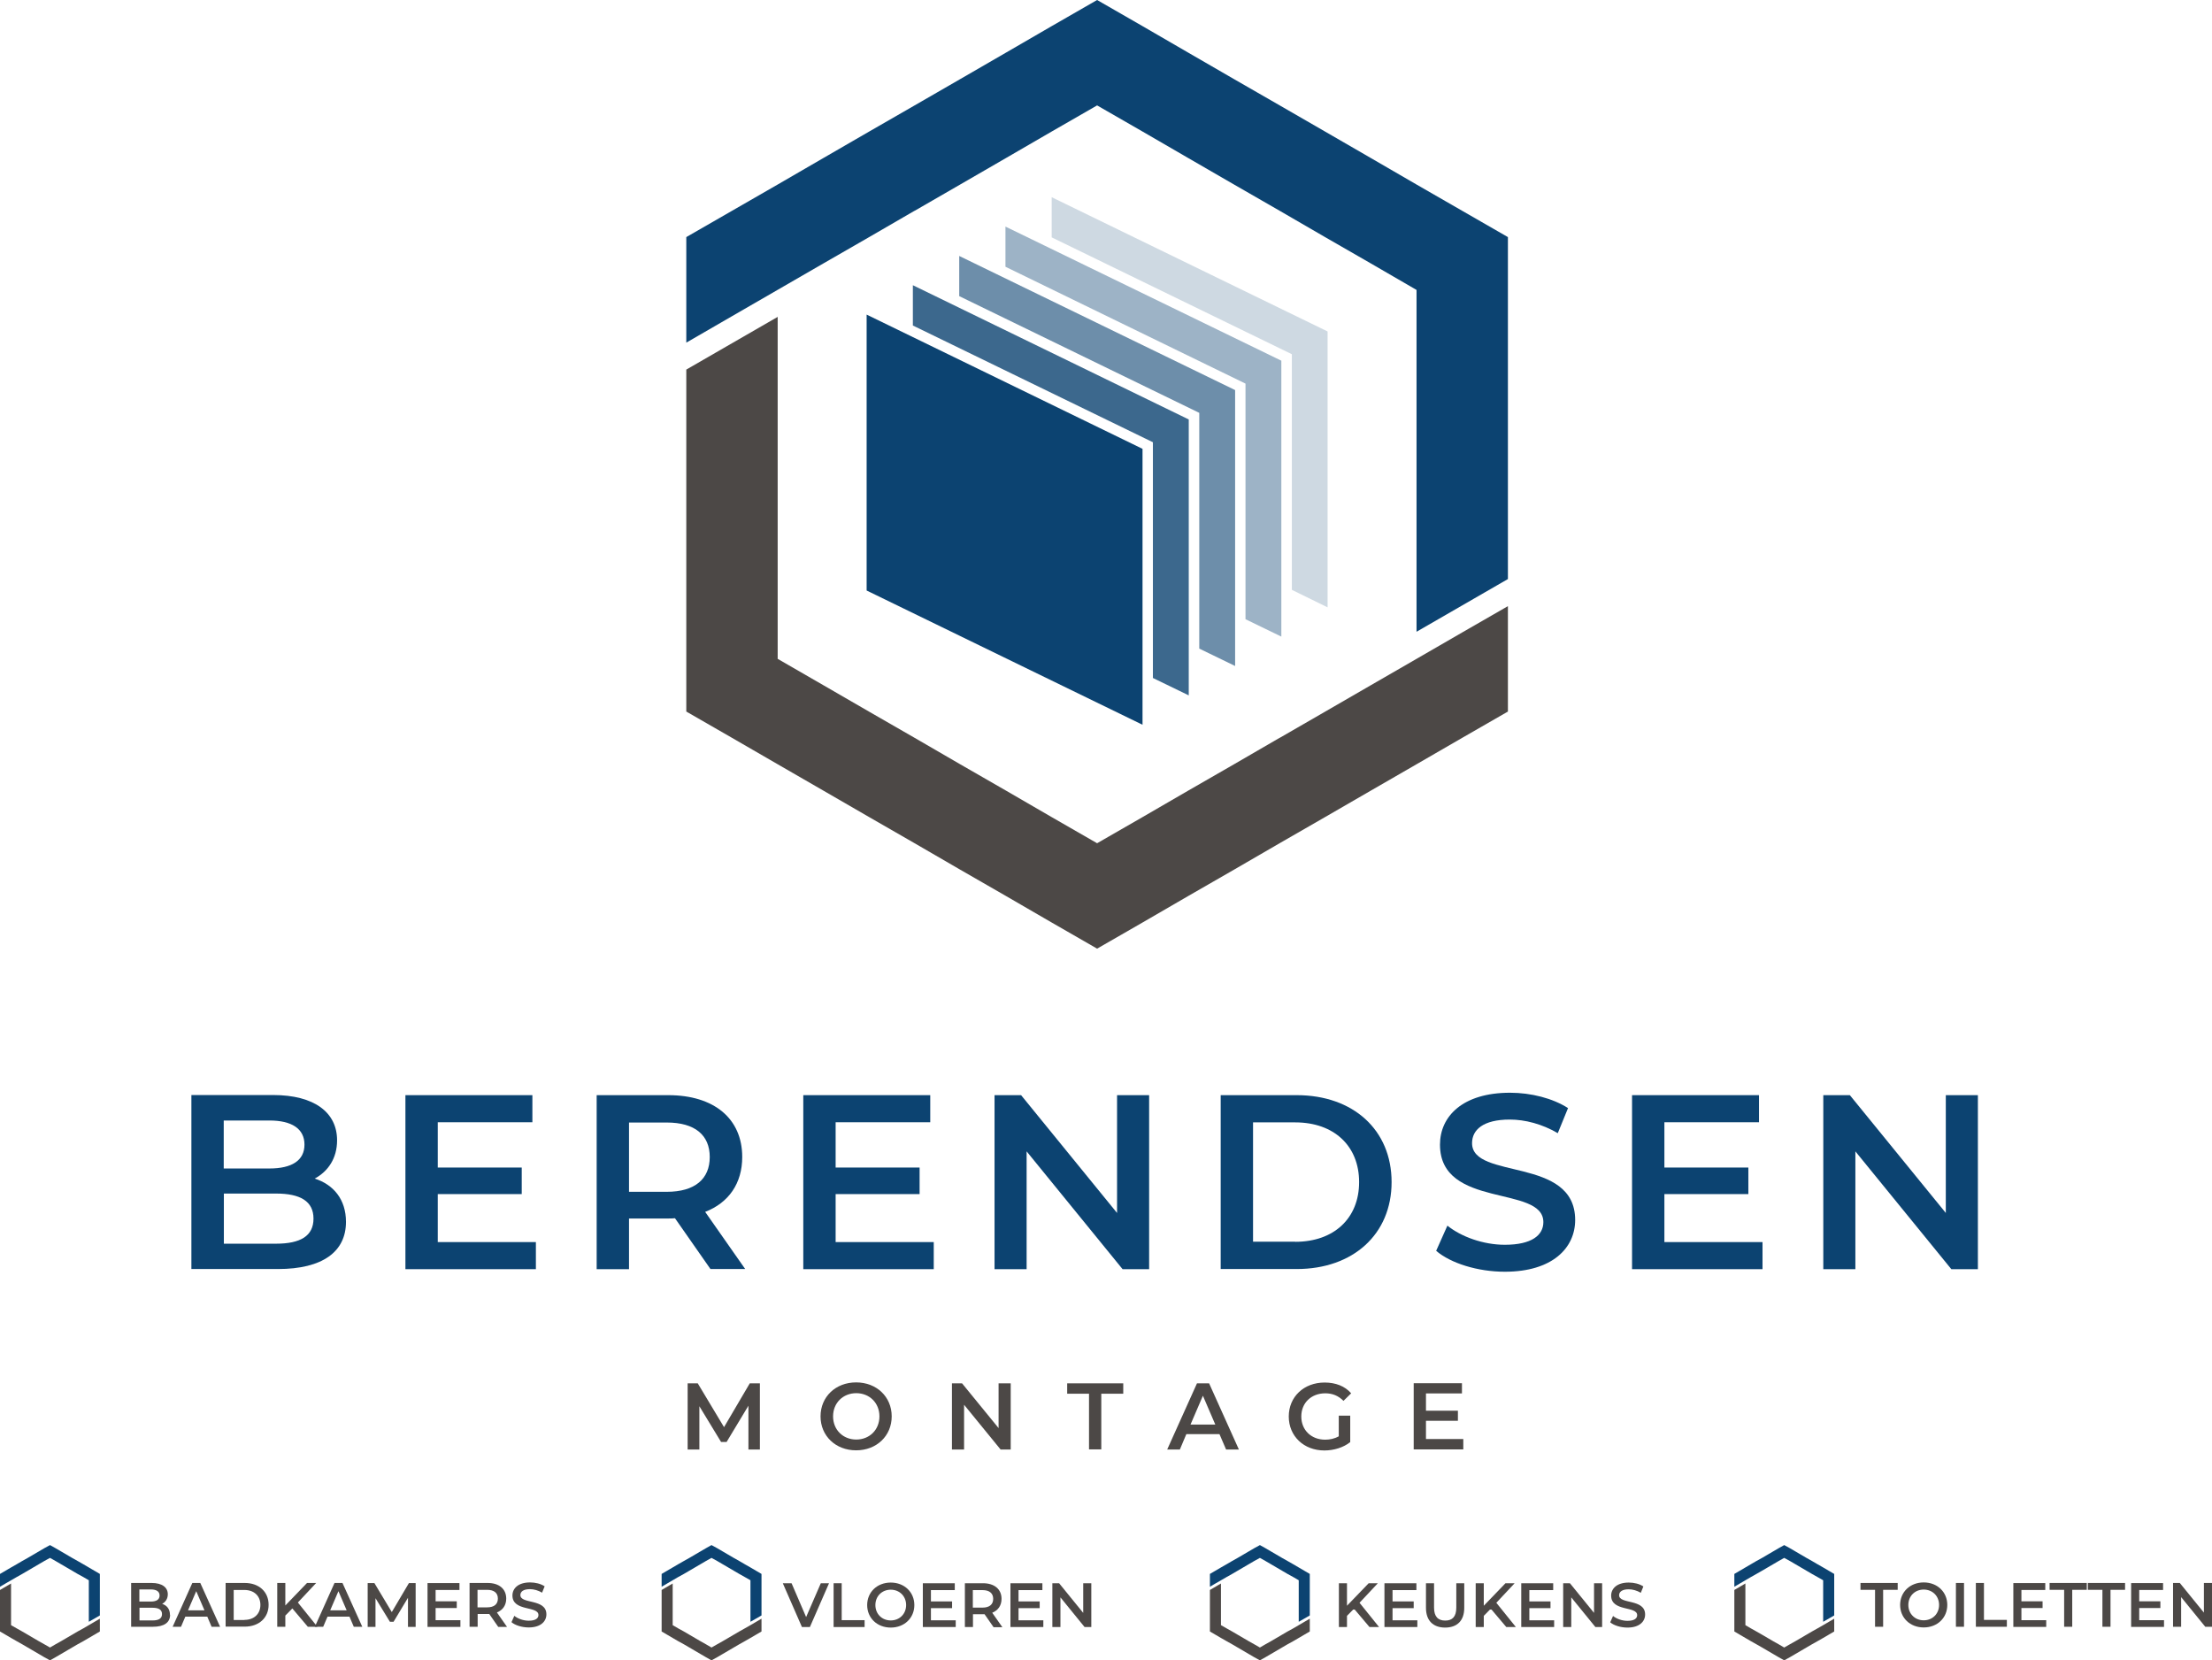 <?xml version="1.0" encoding="UTF-8"?><svg id="Laag_1" xmlns="http://www.w3.org/2000/svg" viewBox="0 0 164.12 123.18"><defs><style>.cls-1{opacity:.2;}.cls-1,.cls-2,.cls-3,.cls-4,.cls-5,.cls-6{stroke-width:0px;}.cls-1,.cls-2,.cls-3,.cls-4,.cls-6{fill:#0c4371;}.cls-2{opacity:.8;}.cls-3{opacity:.4;}.cls-4{opacity:.6;}.cls-5{fill:#4c4846;}</style></defs><polygon class="cls-5" points="108.49 46.92 105.1 48.88 101.72 50.83 98.33 52.79 94.95 54.74 94.94 54.74 91.56 56.7 88.17 58.65 88.17 58.65 84.79 60.61 81.4 62.56 78.01 60.61 74.63 58.65 71.24 56.7 67.86 54.74 64.47 52.79 61.08 50.83 57.7 48.88 57.7 23.51 50.92 27.42 50.92 52.79 54.31 54.74 57.7 56.7 61.08 58.65 64.47 60.61 67.86 62.56 71.24 64.52 74.63 66.47 78.01 68.43 81.4 70.38 84.79 68.43 88.17 66.47 91.56 64.52 94.94 62.56 98.33 60.61 101.72 58.65 105.1 56.7 108.49 54.74 111.88 52.79 111.88 44.97 108.49 46.92"/><polygon class="cls-6" points="111.88 17.59 111.88 42.96 105.1 46.87 105.1 21.51 101.72 19.55 98.33 17.6 94.95 15.64 91.56 13.69 88.17 11.73 84.79 9.77 81.4 7.82 78.01 9.77 74.63 11.73 74.63 11.73 71.24 13.69 67.86 15.64 67.85 15.64 64.47 17.6 61.08 19.55 54.31 23.46 50.92 25.42 50.92 17.59 54.31 15.64 57.7 13.69 61.08 11.73 64.47 9.77 67.86 7.82 71.24 5.87 74.63 3.91 78.01 1.95 81.4 0 84.79 1.95 88.17 3.91 91.56 5.87 94.95 7.82 98.33 9.77 101.72 11.73 105.1 13.69 108.49 15.64 111.88 17.59"/><path class="cls-5" d="m55.53,107.54v-3.25s-1.62,2.69-1.62,2.69h-.41l-1.61-2.65v3.21h-.87v-4.91h.75l1.95,3.25,1.91-3.25h.75v4.91s-.85,0-.85,0Z"/><path class="cls-5" d="m60.88,105.08c0-1.45,1.12-2.52,2.64-2.52s2.64,1.07,2.64,2.52-1.12,2.52-2.64,2.52-2.64-1.07-2.64-2.52Zm4.37,0c0-1-.74-1.72-1.72-1.72s-1.72.72-1.72,1.72.74,1.72,1.72,1.72,1.72-.72,1.72-1.72Z"/><path class="cls-5" d="m74.99,102.63v4.91h-.75l-2.71-3.32v3.32h-.9v-4.91h.75l2.71,3.32v-3.32h.9Z"/><path class="cls-5" d="m80.81,103.4h-1.63v-.77h4.16v.77h-1.63v4.13h-.91v-4.13Z"/><path class="cls-5" d="m90.47,106.4h-2.45l-.48,1.14h-.94l2.21-4.91h.9l2.21,4.91h-.95l-.49-1.14Zm-.3-.71l-.92-2.14-.92,2.14h1.84Z"/><path class="cls-5" d="m99.32,105.03h.86v1.96c-.51.41-1.23.62-1.92.62-1.52,0-2.64-1.06-2.64-2.52s1.12-2.52,2.66-2.52c.82,0,1.51.27,1.97.8l-.57.56c-.39-.39-.83-.56-1.35-.56-1.04,0-1.78.71-1.78,1.72s.74,1.72,1.77,1.72c.35,0,.69-.07,1.01-.25v-1.53Z"/><path class="cls-5" d="m108.57,106.77v.76h-3.68v-4.91h3.58v.76h-2.67v1.28h2.37v.75h-2.37v1.35h2.77Z"/><path class="cls-6" d="m25.67,90.65c0,2.21-1.73,3.5-5.05,3.5h-6.42v-12.91h6.05c3.1,0,4.76,1.31,4.76,3.36,0,1.33-.66,2.3-1.66,2.84,1.38.44,2.32,1.53,2.32,3.21Zm-9.07-7.52v3.56h3.39c1.66,0,2.6-.59,2.6-1.77s-.94-1.79-2.6-1.79h-3.39Zm6.66,7.28c0-1.29-.98-1.86-2.78-1.86h-3.87v3.72h3.87c1.81,0,2.78-.57,2.78-1.86Z"/><path class="cls-6" d="m39.76,92.15v2.01h-9.68v-12.91h9.42v2.01h-7.02v3.36h6.23v1.97h-6.23v3.56h7.28Z"/><path class="cls-6" d="m52.72,94.16l-2.64-3.78c-.17.02-.33.02-.5.02h-2.91v3.76h-2.4v-12.91h5.31c3.39,0,5.49,1.73,5.49,4.59,0,1.95-1,3.39-2.75,4.07l2.97,4.24h-2.58Zm-3.25-10.88h-2.8v5.14h2.8c2.1,0,3.19-.96,3.19-2.58s-1.09-2.56-3.19-2.56Z"/><path class="cls-6" d="m69.28,92.15v2.01h-9.68v-12.91h9.42v2.01h-7.02v3.36h6.23v1.97h-6.23v3.56h7.28Z"/><path class="cls-6" d="m85.26,81.25v12.91h-1.97l-7.12-8.74v8.74h-2.38v-12.91h1.97l7.12,8.74v-8.74h2.38Z"/><path class="cls-6" d="m90.57,81.25h5.64c4.19,0,7.04,2.58,7.04,6.45s-2.86,6.45-7.04,6.45h-5.64v-12.91Zm5.53,10.88c2.88,0,4.74-1.75,4.74-4.43s-1.86-4.43-4.74-4.43h-3.13v8.85h3.13Z"/><path class="cls-6" d="m106.56,92.79l.83-1.86c1.03.83,2.67,1.42,4.26,1.42,2.01,0,2.86-.72,2.86-1.68,0-2.78-7.67-.96-7.67-5.75,0-2.08,1.66-3.85,5.2-3.85,1.55,0,3.17.41,4.3,1.14l-.76,1.86c-1.16-.68-2.43-1.01-3.56-1.01-1.99,0-2.8.77-2.8,1.75,0,2.75,7.65.96,7.65,5.7,0,2.07-1.68,3.84-5.22,3.84-2.01,0-4.02-.63-5.09-1.55Z"/><path class="cls-6" d="m130.77,92.15v2.01h-9.68v-12.91h9.42v2.01h-7.02v3.36h6.23v1.97h-6.23v3.56h7.28Z"/><path class="cls-6" d="m146.75,81.25v12.91h-1.97l-7.12-8.74v8.74h-2.38v-12.91h1.97l7.12,8.74v-8.74h2.38Z"/><polygon class="cls-1" points="78.03 14.63 78.03 17.61 95.85 26.28 95.85 43.76 98.5 45.06 98.5 24.59 78.03 14.63"/><polygon class="cls-3" points="74.6 16.81 74.6 19.79 92.41 28.46 92.41 45.94 95.07 47.23 95.07 26.76 74.6 16.81"/><polygon class="cls-4" points="71.17 18.99 71.17 21.97 88.98 30.63 88.98 48.12 91.64 49.41 91.64 28.94 71.17 18.99"/><polygon class="cls-2" points="67.73 21.16 67.73 24.15 85.54 32.81 85.54 50.3 88.2 51.59 88.2 31.12 67.73 21.16"/><polygon class="cls-6" points="84.77 53.77 64.3 43.81 64.3 23.34 84.77 33.3 84.77 53.77"/><polygon class="cls-5" points="7 120.33 6.59 120.57 6.18 120.81 5.76 121.04 5.35 121.28 5.35 121.28 4.94 121.52 4.53 121.76 4.53 121.76 4.12 121.99 3.71 122.23 3.29 121.99 2.88 121.76 2.47 121.52 2.06 121.28 1.65 121.04 1.24 120.81 .82 120.57 .82 117.48 0 117.96 0 121.04 .41 121.28 .82 121.52 1.24 121.76 1.65 121.99 2.06 122.23 2.47 122.47 2.88 122.71 3.29 122.95 3.71 123.18 4.12 122.95 4.53 122.71 4.94 122.47 5.35 122.23 5.76 121.99 6.18 121.76 6.59 121.52 7 121.28 7.41 121.04 7.41 120.09 7 120.33"/><polygon class="cls-6" points="7.41 116.77 7.41 119.85 6.59 120.32 6.59 117.24 6.18 117 5.76 116.77 5.35 116.53 4.94 116.29 4.53 116.05 4.12 115.81 3.71 115.58 3.29 115.81 2.88 116.05 2.88 116.05 2.47 116.29 2.06 116.53 2.06 116.53 1.65 116.77 1.24 117 .41 117.48 0 117.72 0 116.77 .41 116.53 .82 116.29 1.24 116.05 1.65 115.81 2.06 115.58 2.47 115.34 2.88 115.1 3.29 114.86 3.71 114.63 4.12 114.86 4.53 115.1 4.94 115.34 5.35 115.58 5.76 115.81 6.18 116.05 6.59 116.29 7 116.53 7.41 116.77"/><polygon class="cls-5" points="56.09 120.33 55.68 120.57 55.26 120.81 54.85 121.04 54.44 121.28 54.44 121.28 54.03 121.52 53.62 121.76 53.62 121.76 53.21 121.99 52.79 122.23 52.38 121.99 51.97 121.76 51.56 121.52 51.15 121.28 50.74 121.04 50.32 120.81 49.91 120.57 49.91 117.48 49.09 117.96 49.09 121.04 49.5 121.28 49.91 121.52 50.32 121.76 50.74 121.99 51.15 122.23 51.56 122.47 51.97 122.71 52.38 122.95 52.79 123.18 53.21 122.95 53.62 122.71 54.03 122.47 54.44 122.23 54.85 121.99 55.26 121.76 55.68 121.52 56.09 121.28 56.5 121.04 56.5 120.09 56.09 120.33"/><polygon class="cls-6" points="56.5 116.77 56.5 119.85 55.68 120.32 55.68 117.24 55.26 117 54.85 116.77 54.44 116.53 54.03 116.29 53.62 116.05 53.21 115.81 52.79 115.58 52.38 115.81 51.97 116.05 51.97 116.05 51.56 116.29 51.15 116.53 51.15 116.53 50.74 116.77 50.32 117 49.5 117.48 49.09 117.72 49.09 116.77 49.5 116.53 49.91 116.29 50.32 116.05 50.74 115.81 51.15 115.58 51.56 115.34 51.97 115.1 52.38 114.86 52.79 114.63 53.21 114.86 53.62 115.1 54.03 115.34 54.44 115.58 54.85 115.81 55.26 116.05 55.68 116.29 56.09 116.53 56.5 116.77"/><path class="cls-5" d="m12.62,119.81c0,.56-.44.88-1.27.88h-1.62v-3.25h1.52c.78,0,1.2.33,1.2.84,0,.33-.17.58-.42.71.35.11.58.39.58.81Zm-2.28-1.89v.9h.85c.42,0,.65-.15.65-.45s-.24-.45-.65-.45h-.85Zm1.68,1.83c0-.33-.25-.47-.7-.47h-.97v.94h.97c.45,0,.7-.14.7-.47Z"/><path class="cls-5" d="m15.37,119.94h-1.62l-.32.75h-.62l1.46-3.25h.59l1.47,3.25h-.63l-.32-.75Zm-.2-.47l-.61-1.42-.61,1.42h1.22Z"/><path class="cls-5" d="m16.74,117.44h1.42c1.05,0,1.77.65,1.77,1.62s-.72,1.62-1.77,1.62h-1.42v-3.25Zm1.39,2.74c.72,0,1.19-.44,1.19-1.11s-.47-1.11-1.19-1.11h-.79v2.23h.79Z"/><path class="cls-5" d="m21.69,119.33l-.52.53v.83h-.6v-3.25h.6v1.67l1.61-1.67h.68l-1.36,1.45,1.45,1.8h-.71l-1.15-1.36Z"/><path class="cls-5" d="m25.92,119.94h-1.62l-.32.75h-.62l1.46-3.25h.59l1.47,3.25h-.63l-.32-.75Zm-.2-.47l-.61-1.42-.61,1.42h1.22Z"/><path class="cls-5" d="m30.27,120.69v-2.15s-1.07,1.78-1.07,1.78h-.27l-1.07-1.75v2.13h-.58v-3.25h.5l1.29,2.15,1.27-2.15h.5v3.25s-.57,0-.57,0Z"/><path class="cls-5" d="m34.16,120.19v.51h-2.44v-3.25h2.37v.51h-1.77v.84h1.57v.5h-1.57v.9h1.83Z"/><path class="cls-5" d="m36.96,120.69l-.66-.95s-.08,0-.13,0h-.73v.95h-.6v-3.25h1.34c.85,0,1.38.44,1.38,1.16,0,.49-.25.85-.69,1.03l.75,1.07h-.65Zm-.82-2.74h-.71v1.3h.71c.53,0,.8-.24.8-.65s-.27-.65-.8-.65Z"/><path class="cls-5" d="m37.95,120.35l.21-.47c.26.21.67.36,1.07.36.51,0,.72-.18.72-.42,0-.7-1.93-.24-1.93-1.45,0-.52.42-.97,1.31-.97.39,0,.8.1,1.08.29l-.19.47c-.29-.17-.61-.26-.9-.26-.5,0-.71.19-.71.44,0,.69,1.93.24,1.93,1.43,0,.52-.42.97-1.31.97-.51,0-1.01-.16-1.28-.39Z"/><path class="cls-5" d="m61.51,117.46l-1.42,3.25h-.59l-1.42-3.25h.65l1.08,2.51,1.09-2.51h.6Z"/><path class="cls-5" d="m61.85,117.46h.6v2.74h1.7v.51h-2.3v-3.25Z"/><path class="cls-5" d="m64.34,119.08c0-.96.74-1.67,1.75-1.67s1.75.71,1.75,1.67-.74,1.67-1.75,1.67-1.75-.71-1.75-1.67Zm2.89,0c0-.66-.49-1.14-1.14-1.14s-1.14.48-1.14,1.14.49,1.14,1.14,1.14,1.14-.48,1.14-1.14Z"/><path class="cls-5" d="m70.91,120.2v.51h-2.44v-3.25h2.37v.51h-1.77v.84h1.57v.5h-1.57v.9h1.83Z"/><path class="cls-5" d="m73.71,120.71l-.66-.95s-.08,0-.13,0h-.73v.95h-.6v-3.25h1.34c.85,0,1.38.44,1.38,1.16,0,.49-.25.85-.69,1.03l.75,1.07h-.65Zm-.82-2.74h-.71v1.3h.71c.53,0,.8-.24.8-.65s-.27-.65-.8-.65Z"/><path class="cls-5" d="m77.41,120.2v.51h-2.44v-3.25h2.37v.51h-1.77v.84h1.57v.5h-1.57v.9h1.83Z"/><path class="cls-5" d="m80.97,117.46v3.25h-.5l-1.79-2.2v2.2h-.6v-3.25h.5l1.79,2.2v-2.2h.6Z"/><path class="cls-5" d="m100.46,119.35l-.52.53v.83h-.6v-3.25h.6v1.67l1.61-1.67h.68l-1.36,1.45,1.45,1.8h-.71l-1.15-1.36Z"/><path class="cls-5" d="m105.16,120.2v.51h-2.44v-3.25h2.37v.51h-1.77v.84h1.57v.5h-1.57v.9h1.83Z"/><path class="cls-5" d="m105.8,119.29v-1.83h.6v1.81c0,.67.3.96.83.96s.82-.29.82-.96v-1.81h.59v1.83c0,.95-.53,1.46-1.42,1.46s-1.42-.52-1.42-1.46Z"/><path class="cls-5" d="m110.61,119.35l-.52.53v.83h-.6v-3.25h.6v1.67l1.61-1.67h.68l-1.36,1.45,1.45,1.8h-.71l-1.15-1.36Z"/><path class="cls-5" d="m115.31,120.2v.51h-2.44v-3.25h2.37v.51h-1.77v.84h1.57v.5h-1.57v.9h1.83Z"/><path class="cls-5" d="m118.87,117.46v3.25h-.5l-1.79-2.2v2.2h-.6v-3.25h.5l1.79,2.2v-2.2h.6Z"/><path class="cls-5" d="m119.47,120.36l.21-.47c.26.21.67.36,1.07.36.51,0,.72-.18.72-.42,0-.7-1.93-.24-1.93-1.45,0-.52.42-.97,1.31-.97.39,0,.8.1,1.08.29l-.19.47c-.29-.17-.61-.26-.9-.26-.5,0-.71.2-.71.44,0,.69,1.93.24,1.93,1.43,0,.52-.42.97-1.31.97-.51,0-1.01-.16-1.28-.39Z"/><path class="cls-5" d="m139.12,117.95h-1.08v-.51h2.76v.51h-1.08v2.74h-.6v-2.74Z"/><path class="cls-5" d="m140.98,119.07c0-.96.74-1.67,1.75-1.67s1.75.71,1.75,1.67-.74,1.67-1.75,1.67-1.75-.71-1.75-1.67Zm2.89,0c0-.66-.49-1.14-1.14-1.14s-1.14.48-1.14,1.14.49,1.14,1.14,1.14,1.14-.48,1.14-1.14Z"/><path class="cls-5" d="m145.12,117.44h.6v3.25h-.6v-3.25Z"/><path class="cls-5" d="m146.6,117.44h.6v2.74h1.7v.51h-2.3v-3.25Z"/><path class="cls-5" d="m151.82,120.19v.51h-2.44v-3.25h2.37v.51h-1.77v.84h1.57v.5h-1.57v.9h1.83Z"/><path class="cls-5" d="m153.15,117.95h-1.08v-.51h2.76v.51h-1.08v2.74h-.6v-2.74Z"/><path class="cls-5" d="m155.99,117.95h-1.08v-.51h2.76v.51h-1.08v2.74h-.6v-2.74Z"/><path class="cls-5" d="m160.56,120.19v.51h-2.44v-3.25h2.37v.51h-1.77v.84h1.57v.5h-1.57v.9h1.83Z"/><path class="cls-5" d="m164.12,117.44v3.25h-.5l-1.79-2.2v2.2h-.6v-3.25h.5l1.79,2.2v-2.2h.6Z"/><polygon class="cls-5" points="135.68 120.33 135.27 120.57 134.85 120.81 134.44 121.04 134.03 121.28 134.03 121.28 133.62 121.52 133.21 121.76 133.21 121.76 132.8 121.99 132.38 122.23 131.97 121.99 131.56 121.76 131.15 121.52 130.74 121.28 130.32 121.04 129.91 120.81 129.5 120.57 129.5 117.48 128.68 117.96 128.68 121.04 129.09 121.28 129.5 121.52 129.91 121.76 130.32 121.99 130.74 122.23 131.15 122.47 131.56 122.71 131.97 122.95 132.38 123.18 132.8 122.95 133.21 122.71 133.62 122.47 134.03 122.23 134.44 121.99 134.85 121.76 135.27 121.52 135.68 121.28 136.09 121.04 136.09 120.09 135.68 120.33"/><polygon class="cls-6" points="136.09 116.77 136.09 119.85 135.27 120.32 135.27 117.24 134.85 117 134.44 116.77 134.03 116.53 133.62 116.29 133.21 116.05 132.8 115.81 132.38 115.58 131.97 115.81 131.56 116.05 131.56 116.05 131.15 116.29 130.74 116.53 130.74 116.53 130.32 116.77 129.91 117 129.09 117.48 128.68 117.72 128.68 116.77 129.09 116.53 129.5 116.29 129.91 116.05 130.32 115.81 130.74 115.58 131.15 115.34 131.56 115.1 131.97 114.86 132.38 114.63 132.8 114.86 133.21 115.1 133.62 115.34 134.03 115.58 134.44 115.81 134.85 116.05 135.27 116.29 135.68 116.53 136.09 116.77"/><polygon class="cls-5" points="96.77 120.33 96.36 120.57 95.95 120.81 95.53 121.04 95.12 121.28 95.12 121.28 94.71 121.52 94.3 121.76 94.3 121.76 93.89 121.99 93.48 122.23 93.06 121.99 92.65 121.76 92.24 121.52 91.83 121.28 91.42 121.04 91.01 120.81 90.59 120.57 90.59 117.48 89.77 117.96 89.77 121.04 90.18 121.28 90.59 121.52 91.01 121.76 91.42 121.99 91.83 122.23 92.24 122.47 92.65 122.71 93.06 122.95 93.48 123.18 93.89 122.95 94.3 122.71 94.71 122.47 95.12 122.23 95.53 121.99 95.95 121.76 96.36 121.52 96.77 121.28 97.18 121.04 97.18 120.09 96.77 120.33"/><polygon class="cls-6" points="97.18 116.77 97.18 119.85 96.36 120.32 96.36 117.24 95.95 117 95.53 116.77 95.12 116.53 94.71 116.29 94.3 116.05 93.89 115.81 93.48 115.58 93.06 115.81 92.65 116.05 92.65 116.05 92.24 116.29 91.83 116.53 91.83 116.53 91.42 116.77 91.01 117 90.18 117.48 89.77 117.72 89.77 116.77 90.18 116.53 90.59 116.29 91.01 116.05 91.42 115.81 91.83 115.58 92.24 115.34 92.65 115.1 93.06 114.86 93.48 114.63 93.89 114.86 94.3 115.1 94.71 115.34 95.12 115.58 95.53 115.81 95.95 116.05 96.36 116.29 96.77 116.53 97.18 116.77"/></svg>